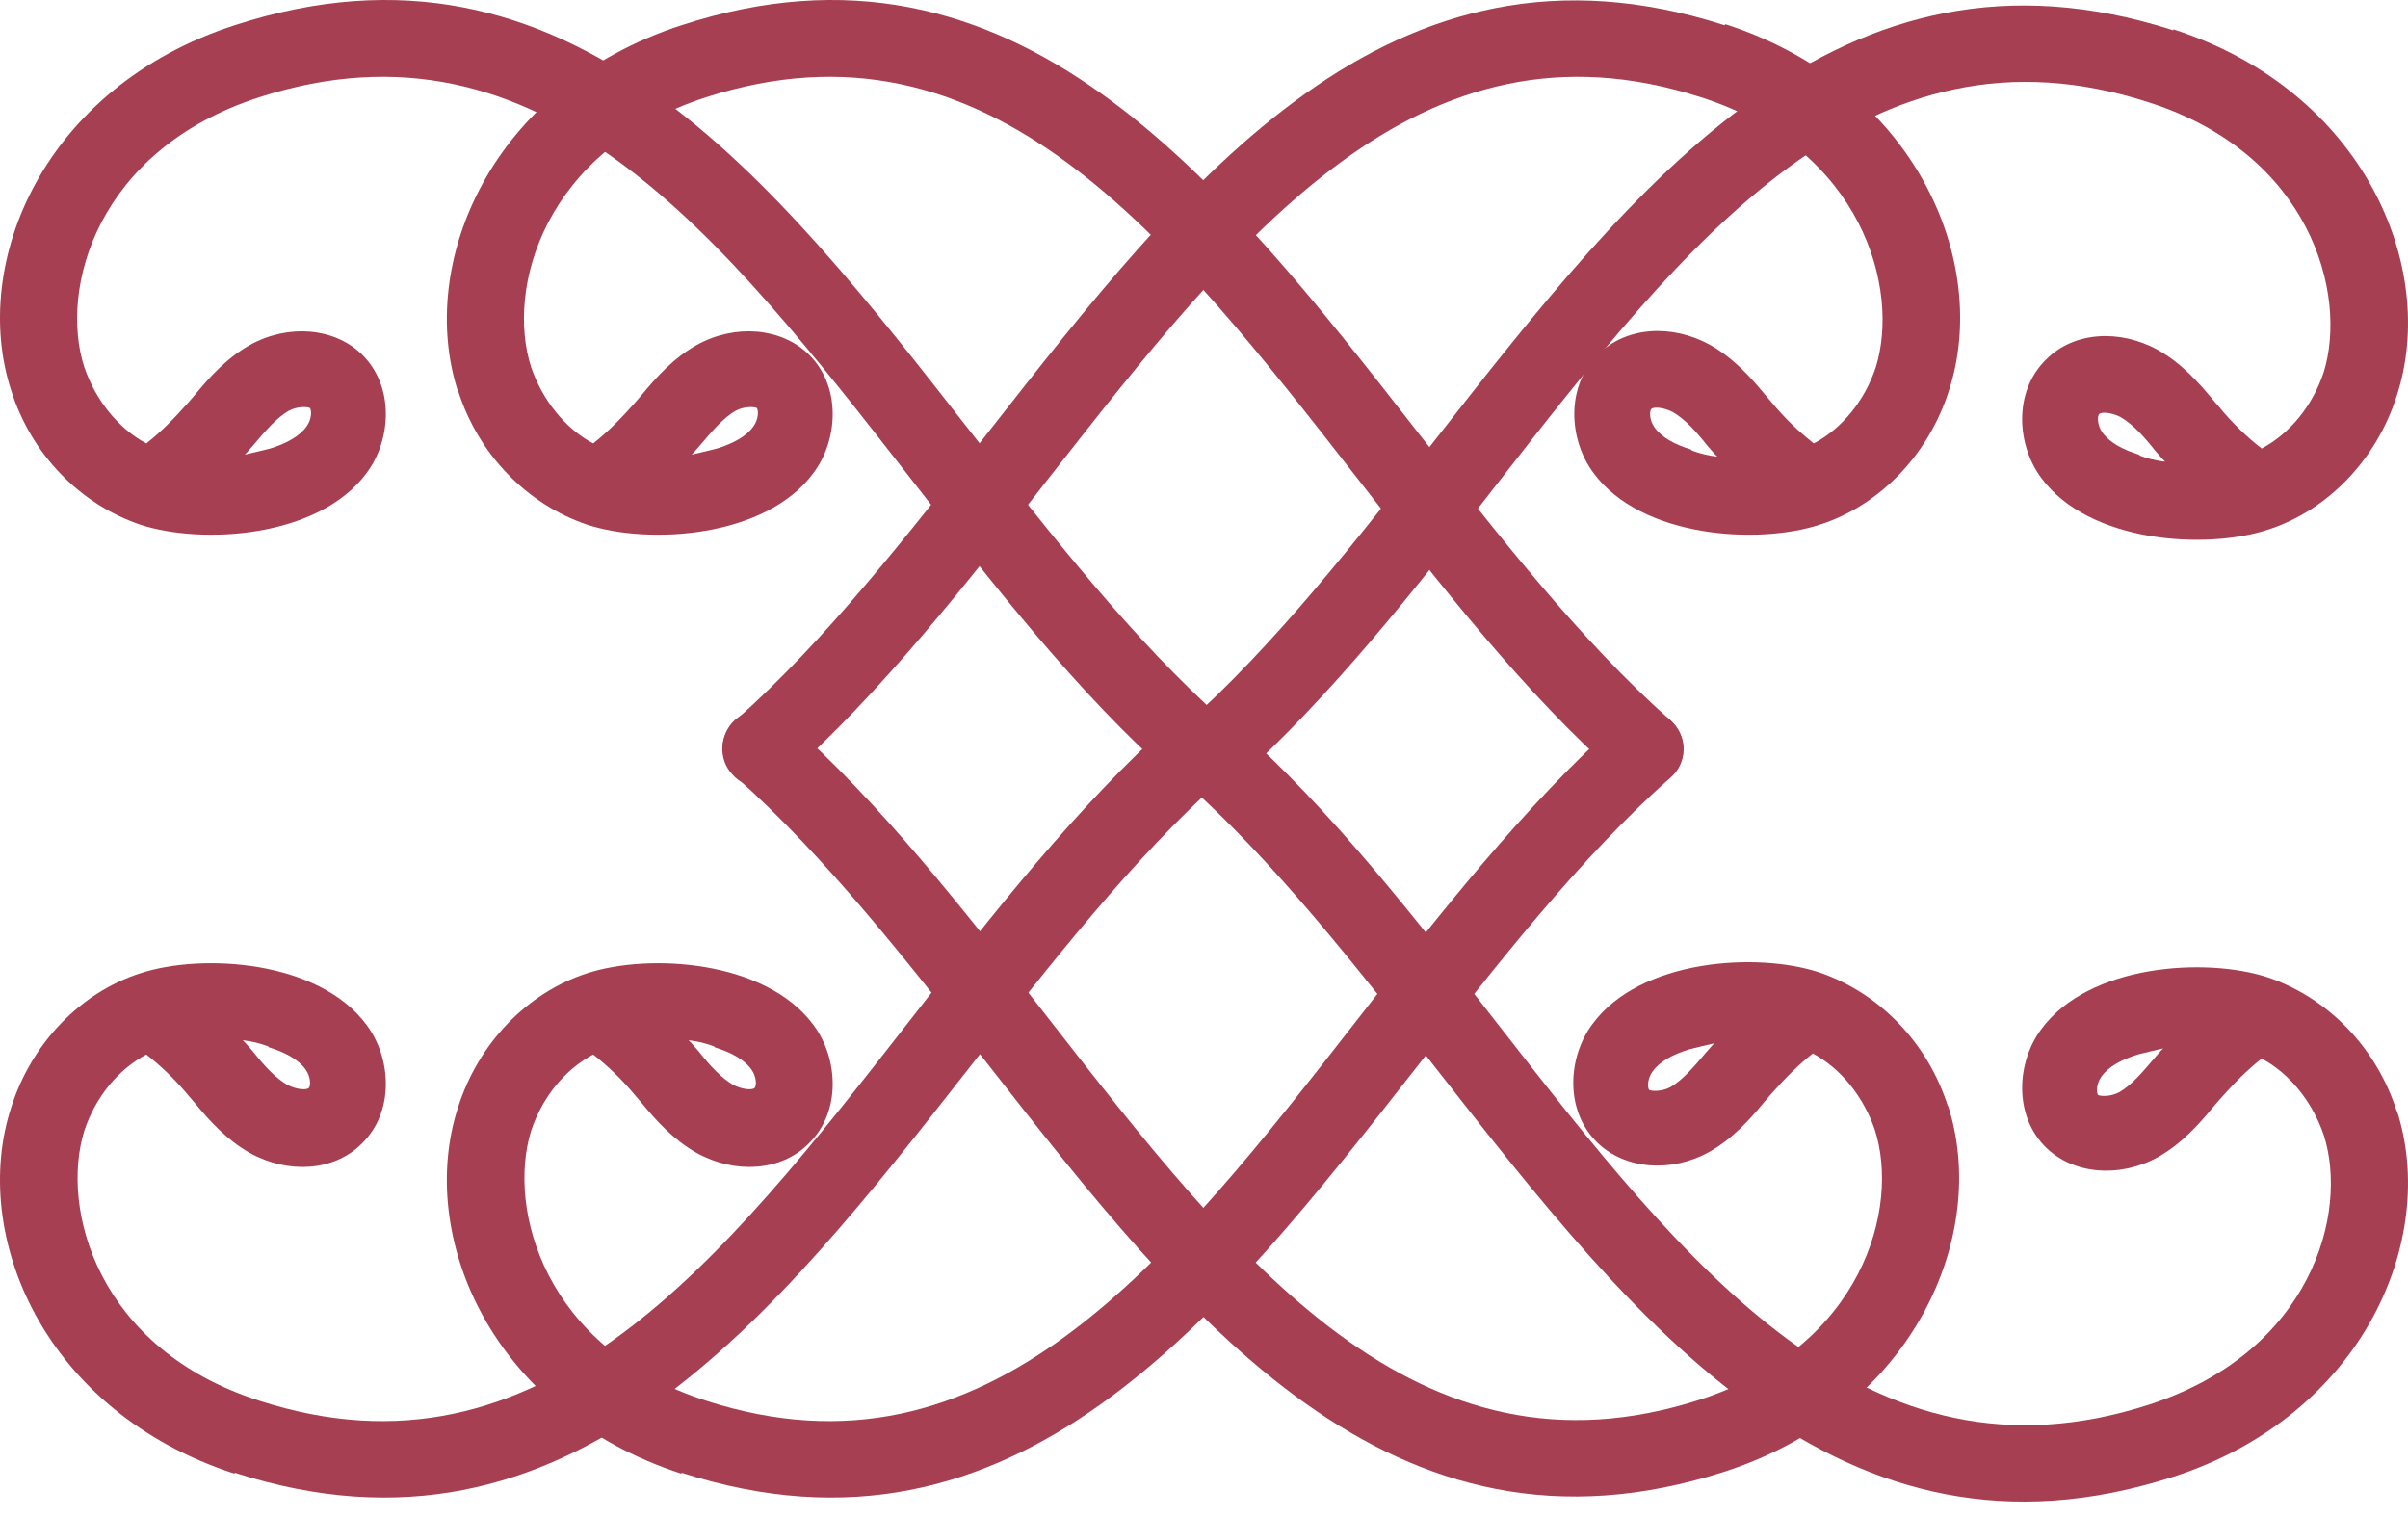 <svg width="127" height="80" viewBox="0 0 127 80" fill="none" xmlns="http://www.w3.org/2000/svg">
<path d="M90.95 1.331C73.329 -4.344 62.563 9.469 52.118 22.799C47.887 28.206 43.548 33.774 38.781 38.004C37.924 38.753 37.871 40.038 38.621 40.841C39.371 41.698 40.656 41.751 41.459 41.002C46.494 36.505 50.993 30.776 55.278 25.262C65.348 12.413 74.828 0.314 89.718 5.132C98.235 7.863 100.216 15.251 98.931 19.373C98.342 21.14 97.163 22.585 95.664 23.388C94.914 22.799 94.164 22.103 93.414 21.193L93.093 20.819C92.343 19.908 91.432 18.891 90.201 18.195C88.165 17.071 85.755 17.232 84.309 18.677C82.541 20.39 82.755 23.228 84.041 24.941C86.558 28.367 92.718 28.742 95.985 27.671C99.145 26.654 101.716 23.977 102.787 20.604C104.983 13.859 101.073 4.543 91.004 1.278L90.95 1.331ZM89.183 23.709C88.326 23.442 87.629 23.067 87.255 22.532C86.987 22.157 86.987 21.675 87.094 21.568C87.201 21.461 87.683 21.461 88.219 21.729C88.861 22.103 89.451 22.746 90.04 23.495L90.415 23.924C90.415 23.924 90.522 24.031 90.575 24.084C90.093 24.031 89.665 23.924 89.236 23.763L89.183 23.709Z" fill="#A63F52"/>
<path d="M102.734 58.347C101.663 54.974 99.092 52.351 95.931 51.28C92.664 50.209 86.505 50.584 83.987 54.011C82.702 55.724 82.487 58.561 84.255 60.274C85.701 61.666 88.112 61.88 90.147 60.756C91.379 60.06 92.289 59.043 93.039 58.133L93.361 57.758C94.164 56.848 94.86 56.152 95.61 55.563C97.11 56.366 98.288 57.865 98.877 59.578C100.216 63.701 98.235 71.035 89.665 73.819C74.721 78.637 65.294 66.538 55.278 53.689C50.94 48.121 46.494 42.393 41.459 37.95C40.602 37.2 39.37 37.307 38.621 38.11C37.871 38.967 37.978 40.198 38.781 40.948C43.548 45.177 47.887 50.745 52.118 56.152C62.563 69.483 73.329 83.295 90.95 77.62C101.02 74.354 104.93 65.039 102.734 58.293V58.347ZM90.468 54.974C90.468 54.974 90.361 55.081 90.308 55.135L89.933 55.563C89.343 56.259 88.754 56.955 88.112 57.33C87.629 57.597 87.094 57.544 86.987 57.49C86.88 57.383 86.88 56.901 87.147 56.527C87.522 55.991 88.219 55.617 89.076 55.349C89.504 55.242 89.933 55.135 90.415 55.028L90.468 54.974Z" fill="#A63F52"/>
<path d="M114.624 1.599C97.003 -4.076 86.237 9.736 75.792 23.067C71.561 28.474 67.222 34.042 62.456 38.271C61.599 39.021 61.545 40.306 62.295 41.109C63.045 41.965 64.33 42.019 65.134 41.269C70.168 36.772 74.668 31.044 78.952 25.53C88.968 12.681 98.449 0.582 113.339 5.4C121.855 8.13 123.837 15.518 122.552 19.641C121.962 21.407 120.784 22.853 119.284 23.656C118.534 23.067 117.785 22.371 117.035 21.461L116.713 21.086C115.963 20.176 115.053 19.159 113.821 18.463C111.786 17.338 109.375 17.499 107.929 18.945C106.162 20.658 106.376 23.495 107.661 25.208C110.179 28.635 116.338 29.009 119.606 27.939C122.766 26.922 125.337 24.245 126.408 20.872C128.604 14.126 124.694 4.811 114.624 1.545V1.599ZM112.803 23.977C111.946 23.709 111.25 23.335 110.875 22.799C110.607 22.424 110.607 21.943 110.714 21.835C110.822 21.729 111.304 21.729 111.839 21.996C112.482 22.371 113.071 23.013 113.66 23.763L114.035 24.191C114.035 24.191 114.142 24.298 114.196 24.352C113.714 24.298 113.285 24.191 112.857 24.03L112.803 23.977Z" fill="#A63F52"/>
<path d="M126.408 58.615C125.337 55.242 122.766 52.619 119.606 51.548C116.338 50.477 110.179 50.852 107.661 54.279C106.376 55.992 106.162 58.829 107.929 60.542C109.375 61.934 111.786 62.148 113.821 61.024C115.053 60.328 115.963 59.311 116.713 58.401L117.035 58.026C117.838 57.116 118.534 56.42 119.284 55.831C120.784 56.634 121.962 58.133 122.551 59.846C123.891 63.969 121.909 71.303 113.339 74.087C98.395 78.905 88.968 66.806 78.952 53.957C74.614 48.39 70.168 42.661 65.133 38.218C64.277 37.468 63.045 37.575 62.295 38.378C61.545 39.235 61.652 40.466 62.456 41.216C67.222 45.445 71.561 51.013 75.792 56.42C86.237 69.751 97.003 83.563 114.624 77.888C124.694 74.622 128.604 65.307 126.408 58.562V58.615ZM114.142 55.242C114.142 55.242 114.035 55.349 113.982 55.403L113.607 55.831C113.018 56.527 112.428 57.223 111.786 57.598C111.304 57.865 110.768 57.812 110.661 57.758C110.554 57.651 110.554 57.169 110.822 56.795C111.196 56.259 111.893 55.885 112.75 55.617C113.178 55.51 113.607 55.403 114.089 55.296L114.142 55.242Z" fill="#A63F52"/>
<path d="M35.943 77.674C53.564 83.349 64.33 69.536 74.775 56.206C79.006 50.798 83.344 45.231 88.112 41.001C88.969 40.252 89.022 38.967 88.272 38.164C87.522 37.307 86.237 37.254 85.433 38.003C80.399 42.5 75.9 48.229 71.615 53.743C61.599 66.592 52.118 78.691 37.228 73.873C28.712 71.142 26.73 63.754 28.015 59.632C28.605 57.865 29.783 56.42 31.283 55.617C32.033 56.206 32.782 56.901 33.532 57.812L33.854 58.186C34.603 59.096 35.514 60.114 36.746 60.81C38.781 61.934 41.192 61.773 42.638 60.328C44.405 58.615 44.191 55.777 42.906 54.064C40.388 50.638 34.229 50.263 30.961 51.334C27.801 52.351 25.23 55.028 24.159 58.401C21.963 65.146 25.873 74.462 35.943 77.727V77.674ZM37.71 55.242C38.567 55.51 39.263 55.884 39.638 56.42C39.906 56.794 39.906 57.276 39.799 57.383C39.692 57.49 39.21 57.49 38.674 57.223C38.032 56.848 37.442 56.206 36.853 55.456L36.478 55.028C36.478 55.028 36.371 54.921 36.318 54.867C36.8 54.921 37.228 55.028 37.657 55.188L37.71 55.242Z" fill="#A63F52"/>
<path d="M24.159 20.604C25.23 23.977 27.801 26.6 30.961 27.671C34.229 28.741 40.388 28.367 42.906 24.94C44.191 23.227 44.405 20.39 42.638 18.677C41.192 17.285 38.781 17.07 36.746 18.195C35.514 18.891 34.603 19.908 33.854 20.818L33.532 21.193C32.729 22.103 32.033 22.799 31.283 23.388C29.783 22.585 28.605 21.086 28.015 19.372C26.676 15.25 28.658 7.916 37.228 5.132C52.172 0.314 61.599 12.413 71.615 25.262C75.953 30.829 80.399 36.558 85.433 41.001C86.29 41.751 87.522 41.644 88.272 40.841C89.022 39.984 88.915 38.753 88.112 38.003C83.344 33.774 79.006 28.206 74.775 22.799C64.33 9.415 53.511 -4.398 35.943 1.331C25.873 4.596 21.963 13.912 24.159 20.657V20.604ZM36.425 24.03C36.425 24.03 36.532 23.923 36.585 23.869L36.96 23.441C37.549 22.745 38.139 22.049 38.781 21.675C39.263 21.407 39.799 21.46 39.906 21.514C40.013 21.621 40.013 22.103 39.745 22.478C39.37 23.013 38.674 23.388 37.817 23.655C37.389 23.762 36.96 23.869 36.478 23.977L36.425 24.03Z" fill="#A63F52"/>
<path d="M0.592 20.604C1.663 23.977 4.234 26.6 7.394 27.671C10.662 28.741 16.821 28.367 19.339 24.94C20.624 23.227 20.838 20.39 19.071 18.677C17.625 17.285 15.214 17.07 13.179 18.195C11.947 18.891 11.037 19.908 10.287 20.818L9.965 21.193C9.162 22.103 8.466 22.799 7.716 23.388C6.216 22.585 5.038 21.086 4.448 19.372C3.109 15.25 5.091 7.916 13.661 5.132C28.605 0.314 38.032 12.413 48.047 25.262C52.386 30.829 56.832 36.558 61.866 41.001C62.723 41.751 63.955 41.644 64.705 40.841C65.455 39.984 65.348 38.753 64.544 38.003C59.778 33.774 55.439 28.206 51.208 22.799C40.763 9.415 29.997 -4.398 12.376 1.331C2.306 4.596 -1.604 13.858 0.592 20.604ZM12.858 24.03C12.858 24.03 12.965 23.923 13.018 23.869L13.393 23.441C13.982 22.745 14.572 22.049 15.214 21.675C15.696 21.407 16.232 21.46 16.339 21.514C16.446 21.621 16.446 22.103 16.178 22.478C15.803 23.013 15.107 23.388 14.25 23.655C13.822 23.762 13.393 23.869 12.911 23.977L12.858 24.03Z" fill="#A63F52"/>
<path d="M12.376 77.674C29.997 83.349 40.763 69.536 51.208 56.206C55.439 50.798 59.778 45.231 64.544 41.001C65.401 40.252 65.455 38.967 64.705 38.164C63.955 37.307 62.67 37.254 61.866 38.003C56.832 42.5 52.333 48.229 48.047 53.743C38.032 66.592 28.551 78.691 13.661 73.873C5.145 71.142 3.163 63.754 4.448 59.632C5.038 57.865 6.216 56.42 7.716 55.617C8.466 56.206 9.215 56.901 9.965 57.812L10.287 58.186C11.037 59.096 11.947 60.114 13.179 60.81C15.214 61.934 17.625 61.773 19.071 60.328C20.838 58.615 20.624 55.777 19.339 54.064C16.821 50.638 10.662 50.263 7.394 51.334C4.234 52.351 1.663 55.028 0.592 58.401C-1.604 65.146 2.306 74.462 12.376 77.727V77.674ZM14.197 55.242C15.054 55.51 15.75 55.884 16.125 56.42C16.393 56.794 16.393 57.276 16.286 57.383C16.178 57.49 15.696 57.49 15.161 57.223C14.518 56.848 13.929 56.206 13.34 55.456L12.965 55.028C12.965 55.028 12.858 54.921 12.804 54.867C13.286 54.921 13.715 55.028 14.143 55.188L14.197 55.242Z" fill="#A63F52"/>
</svg>
